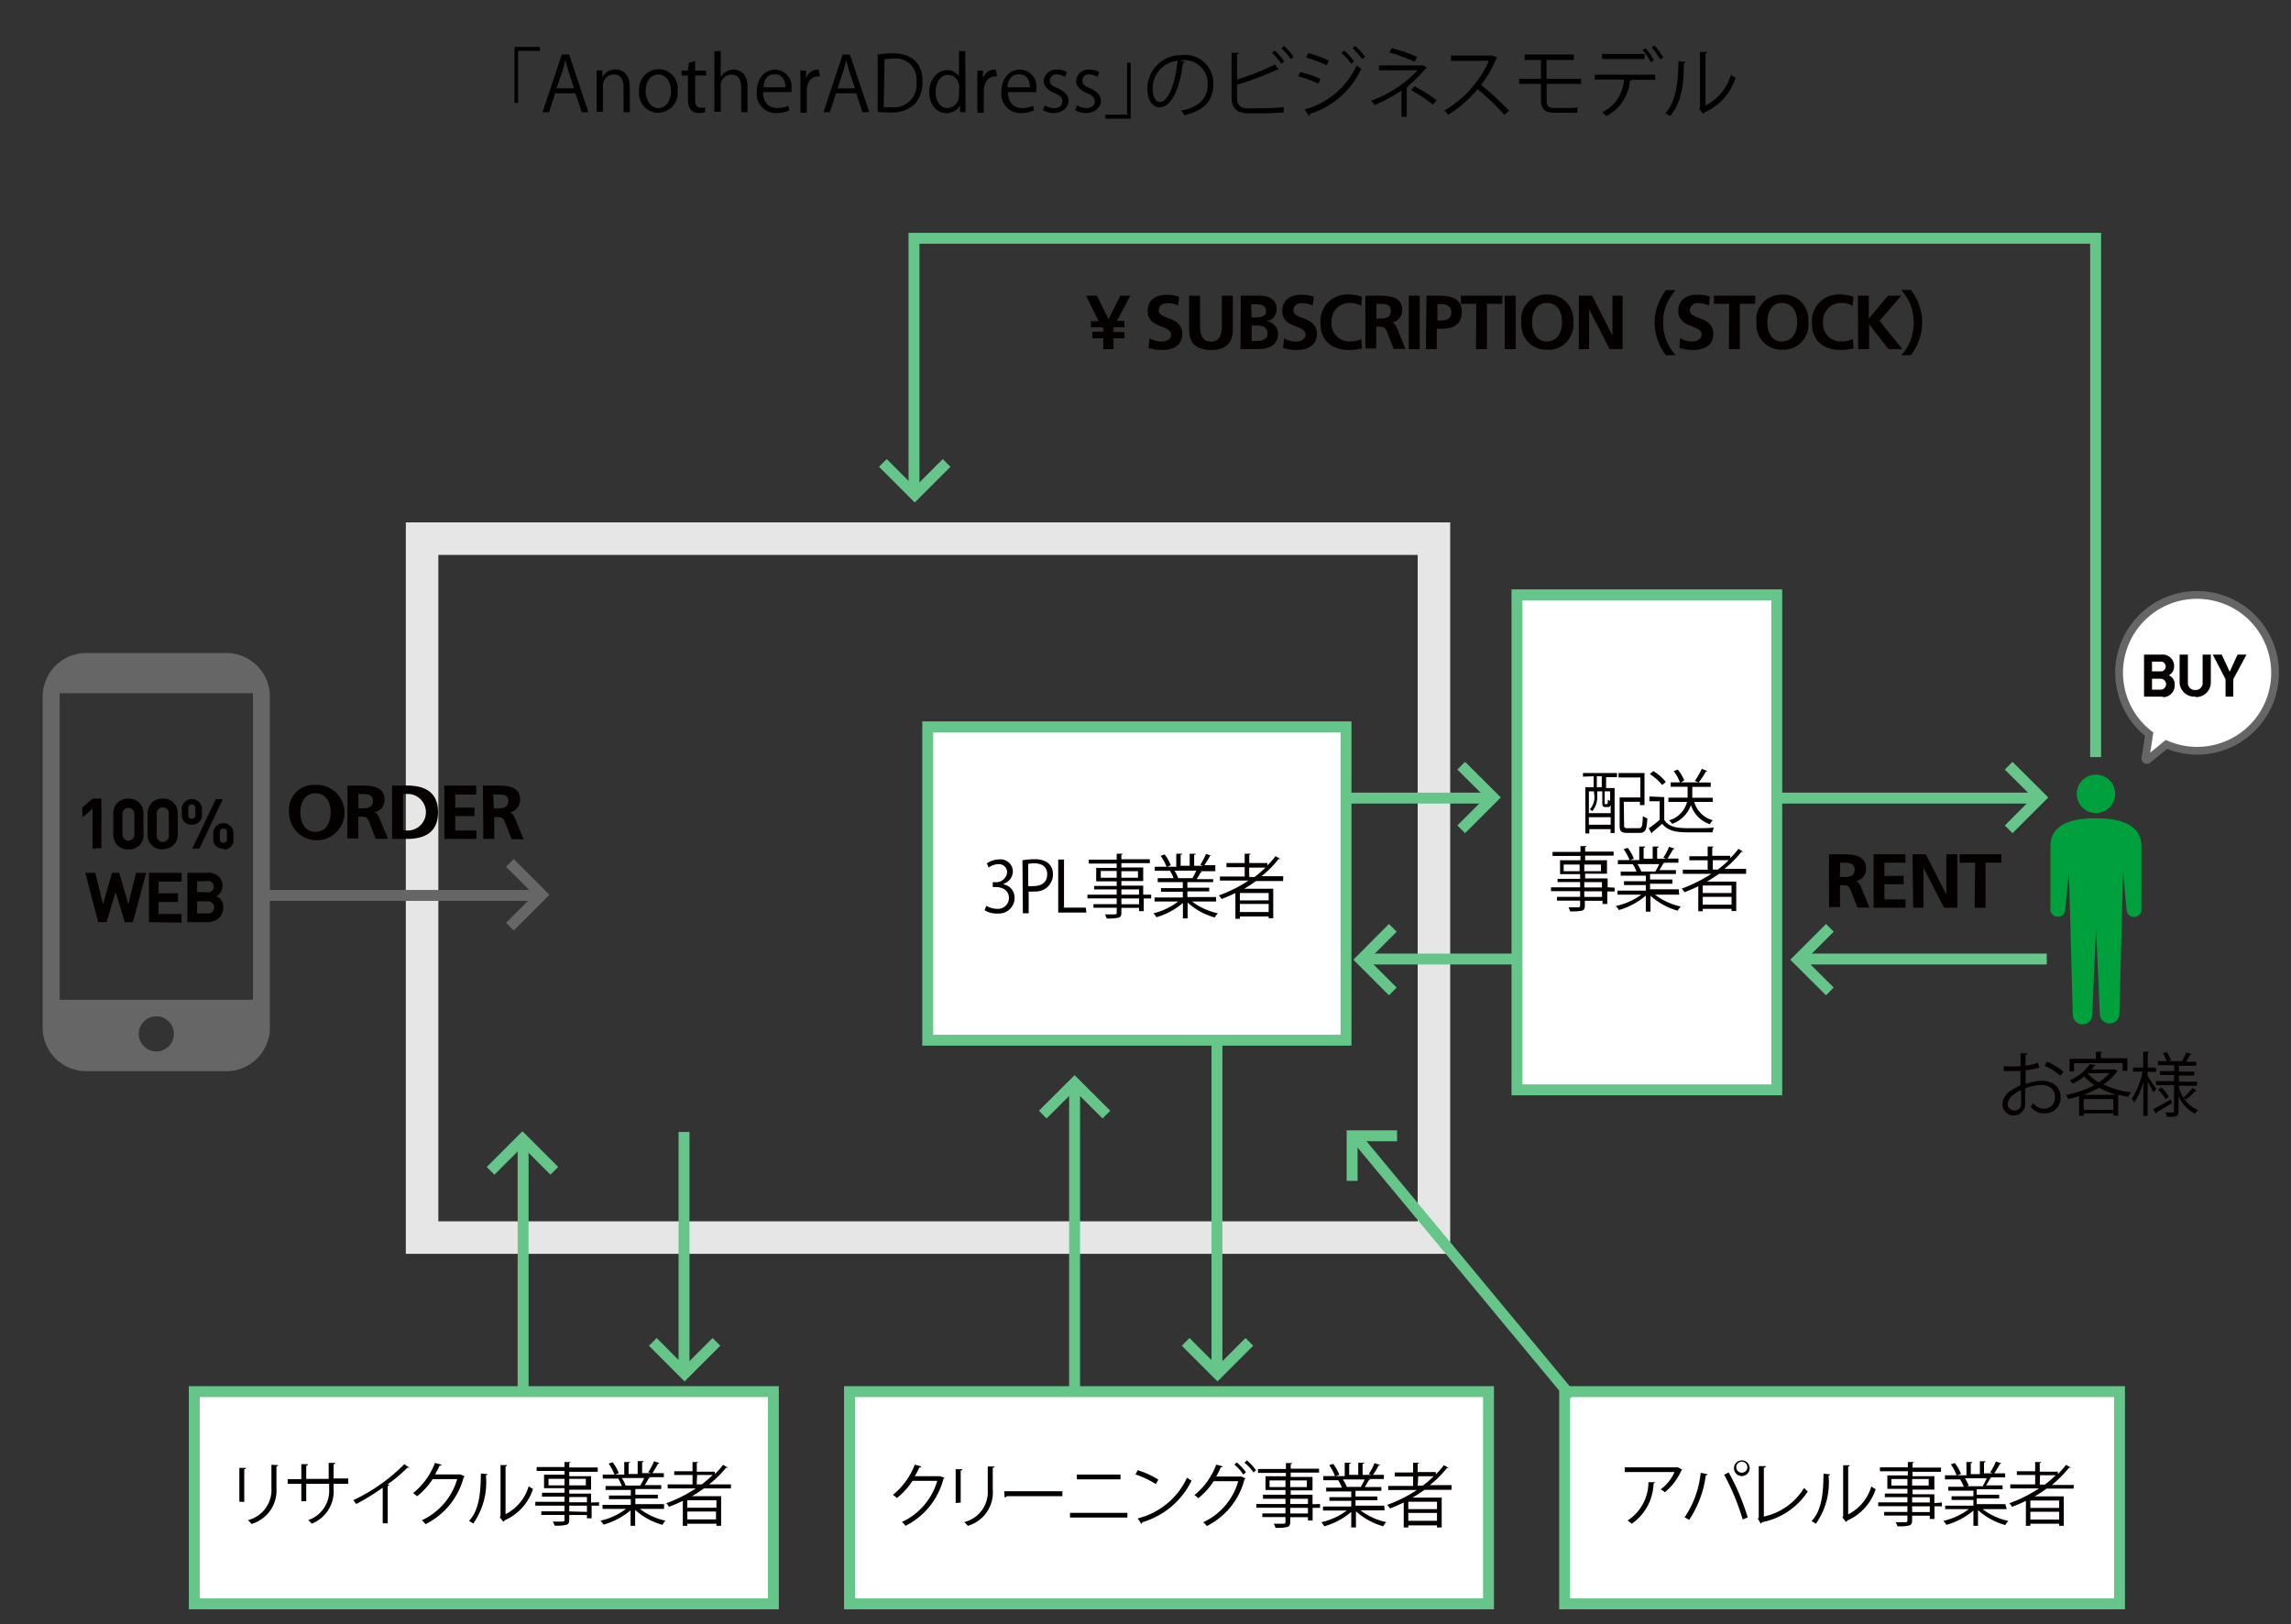 <svg id="レイヤー_1" data-name="レイヤー 1" xmlns="http://www.w3.org/2000/svg" viewBox="0 0 210 148.85">
  <rect x="0" y="0" width="210" height="148.85" fill="#333333" stroke="none"/>
  <defs>
    <style>
      .cls-1, .cls-3, .cls-5, .cls-7 {
        fill: none;
      }

      .cls-1 {
        stroke: #e6e6e6;
        stroke-width: 2.98px;
      }

      .cls-1, .cls-3, .cls-4, .cls-5, .cls-7 {
        stroke-miterlimit: 10;
      }

      .cls-2 {
        fill: #040000;
      }

      .cls-3, .cls-4 {
        stroke: #66c68a;
      }

      .cls-4, .cls-6 {
        fill: #fff;
      }

      .cls-5, .cls-7 {
        stroke: #666;
      }

      .cls-7 {
        stroke-width: 0.71px;
      }

      .cls-8 {
        fill: #666;
      }

      .cls-9 {
        fill: #00a03c;
      }
    </style>
  </defs>
  <g id="レイヤー_1-2" data-name="レイヤー 1">
    <rect class="cls-1" x="38.69" y="49.37" width="92.75" height="64.06"/>
    <g>
      <path class="cls-2" d="M102.38,29.41h.69V30h-1v.43h1V31h-1v1h-.94V31h-1V30.4h1v-.34L101,30h-1v-.56h.7L99.55,27.1h1l1.06,2.16,1.08-2.16h.92Z"/>
      <path class="cls-2" d="M108,28a2.46,2.46,0,0,0-1-.21c-.34,0-.78.14-.78.68,0,.85,2.15.49,2.15,2.13,0,1.07-.85,1.48-1.84,1.48a4.08,4.08,0,0,1-1.25-.19l.09-.88a2.39,2.39,0,0,0,1.11.3c.37,0,.87-.19.87-.63,0-.94-2.15-.55-2.15-2.17,0-1.09.85-1.49,1.71-1.49a3.57,3.57,0,0,1,1.17.17Z"/>
      <path class="cls-2" d="M109,27.1h1v2.83c0,.83.27,1.38,1,1.38s1-.55,1-1.38V27.1h1v3.13c0,1.31-.75,1.85-2,1.85s-2-.54-2-1.85Z"/>
      <path class="cls-2" d="M113.73,27.1h1.71c.63,0,1.58.18,1.58,1.26a1.09,1.09,0,0,1-1,1.09h0a1.15,1.15,0,0,1,1.13,1.12c0,1.23-1.11,1.42-1.73,1.42h-1.71Zm1,2h.4c.41,0,.93-.09.93-.6s-.5-.61-1-.61h-.38Zm0,2.15h.46c.46,0,1-.12,1-.69s-.51-.73-1-.73h-.46Z"/>
      <path class="cls-2" d="M120.33,28a2.46,2.46,0,0,0-1-.21c-.34,0-.77.14-.77.68,0,.85,2.15.49,2.15,2.13,0,1.07-.85,1.48-1.84,1.48a4.14,4.14,0,0,1-1.26-.19l.09-.88a2.39,2.39,0,0,0,1.11.3c.37,0,.87-.19.87-.63,0-.94-2.14-.55-2.14-2.17,0-1.09.84-1.49,1.71-1.49a3.57,3.57,0,0,1,1.17.17Z"/>
      <path class="cls-2" d="M124.84,31.93a5.2,5.2,0,0,1-1.11.15c-1.59,0-2.69-.79-2.69-2.45A2.43,2.43,0,0,1,123.27,27a2.36,2.36,0,0,1,.46,0,3.25,3.25,0,0,1,1.11.2l-.07.83a2.06,2.06,0,0,0-1.06-.26,1.64,1.64,0,0,0-1.66,1.63s0,.09,0,.14a1.63,1.63,0,0,0,1.48,1.75h.19a2.61,2.61,0,0,0,1.07-.2Z"/>
      <path class="cls-2" d="M125.16,27.1h1.06c1,0,2.31,0,2.31,1.33a1.11,1.11,0,0,1-1,1.13h0c.27,0,.42.28.52.5l.78,1.92h-1.09l-.59-1.53c-.14-.37-.27-.51-.68-.51h-.32v2h-1Zm1,2.09h.33c.48,0,1-.07,1-.68s-.49-.66-1-.66h-.33Z"/>
      <path class="cls-2" d="M129.13,27.1h1V32h-1Z"/>
      <path class="cls-2" d="M130.76,27.1H132c1.07,0,2,.31,2,1.48s-.83,1.56-1.88,1.56h-.42V32h-1Zm1,2.27h.35c.49,0,.93-.17.93-.73s-.43-.77-.93-.77h-.35Z"/>
      <path class="cls-2" d="M135.32,27.85h-1.41V27.1h3.79v.75h-1.4V32h-1Z"/>
      <path class="cls-2" d="M137.93,27.1h1V32h-1Z"/>
      <path class="cls-2" d="M141.8,27a2.28,2.28,0,0,1,2.41,2.15,2.17,2.17,0,0,1,0,.36,2.31,2.31,0,0,1-2,2.54,2,2,0,0,1-.35,0,2.27,2.27,0,0,1-2.41-2.14,1.88,1.88,0,0,1,0-.41,2.26,2.26,0,0,1,2-2.5A1.88,1.88,0,0,1,141.8,27Zm0,4.29c1,0,1.38-.89,1.38-1.78s-.4-1.74-1.38-1.74-1.37.88-1.37,1.74S140.8,31.31,141.8,31.31Z"/>
      <path class="cls-2" d="M144.73,27.1h1.21l1.86,3.66h0V27.1h.94V32h-1.2l-1.88-3.67h0V32h-.94Z"/>
      <path class="cls-2" d="M152.7,32.56a5,5,0,0,1-.7-1.25,4.82,4.82,0,0,1-.33-1.76,4.51,4.51,0,0,1,.33-1.7,5.55,5.55,0,0,1,.7-1.26h.9a5,5,0,0,0-.82,1.26,4.08,4.08,0,0,0-.33,1.69,4.36,4.36,0,0,0,.33,1.75,4.76,4.76,0,0,0,.81,1.26Z"/>
      <path class="cls-2" d="M156.66,28a2.46,2.46,0,0,0-1-.21.68.68,0,0,0-.76.59.28.28,0,0,0,0,.09c0,.85,2.15.49,2.15,2.13,0,1.07-.85,1.48-1.84,1.48a4.14,4.14,0,0,1-1.26-.19L154,31a2.39,2.39,0,0,0,1.11.3c.37,0,.87-.19.87-.63,0-.94-2.14-.55-2.14-2.17,0-1.09.84-1.49,1.71-1.49a3.57,3.57,0,0,1,1.17.17Z"/>
      <path class="cls-2" d="M158.5,27.85h-1.4V27.1h3.79v.75h-1.41V32h-1Z"/>
      <path class="cls-2" d="M163.35,27a2.28,2.28,0,0,1,2.41,2.15,2.17,2.17,0,0,1,0,.36,2.31,2.31,0,0,1-2.05,2.54,2,2,0,0,1-.35,0A2.27,2.27,0,0,1,161,29.89a2.17,2.17,0,0,1,0-.36,2.26,2.26,0,0,1,2-2.5Zm0,4.29c1,0,1.38-.89,1.38-1.78s-.4-1.74-1.38-1.74-1.35.88-1.35,1.74S162.35,31.31,163.35,31.31Z"/>
      <path class="cls-2" d="M169.9,31.93a5.29,5.29,0,0,1-1.12.15c-1.59,0-2.69-.79-2.69-2.45A2.43,2.43,0,0,1,168.32,27a2.36,2.36,0,0,1,.46,0,3.25,3.25,0,0,1,1.11.2l-.07.83a2.06,2.06,0,0,0-1.06-.26,1.63,1.63,0,0,0-1.65,1.62c0,.05,0,.1,0,.15a1.61,1.61,0,0,0,1.46,1.75h.2a2.61,2.61,0,0,0,1.07-.2Z"/>
      <path class="cls-2" d="M170.3,27.1h1v2.1l1.77-2.1h1.21l-2,2.31,2.1,2.59H173.1l-1.77-2.28h0V32h-1Z"/>
      <path class="cls-2" d="M174.28,32.56a4.76,4.76,0,0,0,.81-1.26,4.74,4.74,0,0,0,0-3.45,5.31,5.31,0,0,0-.82-1.27h.9a5.19,5.19,0,0,1,.7,1.26,4.71,4.71,0,0,1,.32,1.7,4.82,4.82,0,0,1-.33,1.76,5,5,0,0,1-.7,1.25Z"/>
    </g>
    <g>
      <path class="cls-2" d="M167.65,78.3h1.07c1.06,0,2.33,0,2.33,1.33a1.11,1.11,0,0,1-1,1.13h0c.26,0,.42.29.52.5l.79,1.92h-1.1l-.6-1.53c-.14-.37-.27-.51-.68-.51h-.32v2h-1Zm1,2.09H169c.49,0,1-.07,1-.68s-.55-.64-1-.64h-.32Z"/>
      <path class="cls-2" d="M171.74,78.3h2.92v.77h-1.93v1.21h1.76v.77h-1.76v1.38h1.94v.77h-2.93Z"/>
      <path class="cls-2" d="M175.31,78.3h1.21L178.41,82h0V78.3h1v4.9H178.2l-1.89-3.66h0V83.2h-.94Z"/>
      <path class="cls-2" d="M181.05,79.07h-1.42V78.3h3.83v.77H182V83.2h-1Z"/>
    </g>
    <polyline class="cls-3" points="192.09 69.39 192.09 21.84 83.78 21.84 83.78 45.39"/>
    <line class="cls-3" x1="98.5" y1="130.1" x2="98.5" y2="99.25"/>
    <rect class="cls-4" x="17.81" y="127.55" width="53.08" height="19.45"/>
    <g>
      <path class="cls-2" d="M21.94,137.64v-3.1h.61c0,.06-.05.11-.16.12v3Zm3.55-3.35c0,.06,0,.09-.15.11v2a3.19,3.19,0,0,1-2.29,3.28,1.56,1.56,0,0,0-.33-.35,2.85,2.85,0,0,0,2.16-2.93v-2.15Z"/>
      <path class="cls-2" d="M31.92,136H30.58v.44a3.19,3.19,0,0,1-2,3.21,2.5,2.5,0,0,0-.33-.32,2.85,2.85,0,0,0,1.92-2.88V136h-2.1v1.59h-.45V136H26.37v-.43h1.25V134.2h.61c0,.07-.06.12-.16.14v1.21h2.06v-1.47h.61c0,.06-.06.11-.16.12v1.31h1.34Z"/>
      <path class="cls-2" d="M37.53,134.52a.13.13,0,0,1-.12,0h-.06a14.74,14.74,0,0,1-1.82,1.53l.16.07a.19.19,0,0,1-.15.08v3.42h-.46v-3.27a19.6,19.6,0,0,1-2.43,1.5,3,3,0,0,0-.27-.35,16.34,16.34,0,0,0,4.68-3.3Z"/>
      <path class="cls-2" d="M42.6,135.32l-.1.09A6.69,6.69,0,0,1,39,139.7a1.86,1.86,0,0,0-.33-.36,6,6,0,0,0,3.24-3.77H39.66a6.48,6.48,0,0,1-1.43,1.57,3.51,3.51,0,0,0-.36-.29,6.51,6.51,0,0,0,2-2.77l.61.17a.18.18,0,0,1-.19.09,8.62,8.62,0,0,1-.41.8h2.33Z"/>
      <path class="cls-2" d="M44.68,135.11c0,.06-.06.1-.14.11a6.56,6.56,0,0,1-1.16,4.42,3.14,3.14,0,0,0-.39-.24c.95-1,1.07-2.63,1.09-4.35Zm1.66,3.67a4.16,4.16,0,0,0,2.12-2.56,3.34,3.34,0,0,0,.4.25,4.74,4.74,0,0,1-2.61,2.88.28.28,0,0,1-.11.13l-.33-.42.07-.1v-4.68h.6a.14.14,0,0,1-.14.12Z"/>
      <path class="cls-2" d="M54.91,137.69V138h-.68v1.16H53.8v-.3H52.18v.44c0,.29-.08.4-.28.46a3.83,3.83,0,0,1-1.07.07,1.73,1.73,0,0,0-.16-.37h.65c.39,0,.42,0,.42-.17v-.44H49.62v-.33h2.12V138H49.07v-.35h2.67v-.48H49.68v-.35h2.06v-.42H49.87v-1.24h1.87v-.34H49.19v-.36h2.55V134h.56s0,.08-.12.08v.42h2.61v.4H52.18v.4h2v1.24h-2v.36h2v.81Zm-4.63-1.55h1.46v-.6H50.28Zm3.42-.6H52.18v.6H53.7Zm-1.52,1.67v.48H53.8v-.48Zm1.62,1.36V138H52.18v.53Z"/>
      <path class="cls-2" d="M60.87,138.3H58.66A5.83,5.83,0,0,0,61,139.38a1.78,1.78,0,0,0-.28.38,6.2,6.2,0,0,1-2.5-1.37v1.46H57.8v-1.42a6.52,6.52,0,0,1-2.48,1.31,1.93,1.93,0,0,0-.28-.36,6.11,6.11,0,0,0,2.34-1.08H55.23v-.37h2.59v-.52h-2v-.34h2v-.51H55.51v-.36H57a4.27,4.27,0,0,0-.33-.68H55.25v-.37h1.07a4.36,4.36,0,0,0-.53-1l.36-.13a4,4,0,0,1,.57,1l-.34.13h.84V134h.54c0,.06-.06.09-.14.1v1h.83v-1.18H59c0,.06-.06.09-.14.1v1h.8l-.24-.09a5.31,5.31,0,0,0,.53-1l.5.17a.21.21,0,0,1-.13.06c-.14.25-.34.6-.52.86h1.05v.37H59.4l.19.06a.26.26,0,0,1-.13.06c-.11.21-.23.41-.36.61h1.51v.36H58.24V137H60.3v.34H58.24v.52h2.63Zm-2.19-2.14a4.52,4.52,0,0,0,.36-.69H57a3.73,3.73,0,0,1,.35.69h1.29Z"/>
      <path class="cls-2" d="M67,136.42H64.52a9.69,9.69,0,0,1-1.09.71H66.1v2.72h-.43v-.19H63v.19h-.41v-2.29c-.41.2-.84.39-1.27.55a1.59,1.59,0,0,0-.25-.33,12.74,12.74,0,0,0,2.71-1.36H61.2v-.37h2.28v-.86H61.8v-.34h1.68V134H64a.21.21,0,0,1-.13.09v.8h1.66v.22a8.6,8.6,0,0,0,.75-.85l.45.26a.11.11,0,0,1-.11,0h-.06A10.26,10.26,0,0,1,65,136.05h2Zm-1.33,1.77v-.68H63v.68ZM63,139.26h2.63v-.72H63Zm.86-3.21h.47a11.63,11.63,0,0,0,1-.86H63.9Z"/>
    </g>
    <g>
      <rect class="cls-4" x="77.87" y="127.55" width="58.57" height="19.45"/>
      <g>
        <path class="cls-2" d="M86.58,135.45l-.1.09A6.67,6.67,0,0,1,83,139.85a1.56,1.56,0,0,0-.33-.35,6,6,0,0,0,3.24-3.77H83.64a6.48,6.48,0,0,1-1.43,1.57,2.54,2.54,0,0,0-.36-.29,6.51,6.51,0,0,0,2-2.77l.61.17a.18.18,0,0,1-.19.09c-.13.28-.26.54-.41.8h2.32Z"/>
        <path class="cls-2" d="M87.6,137.76v-3.1h.61c0,.06,0,.1-.15.12v2.94Zm3.56-3.35c0,.07,0,.1-.16.11v2a3.18,3.18,0,0,1-2.29,3.33,1.77,1.77,0,0,0-.33-.34,2.84,2.84,0,0,0,2.16-2.93v-2.17Z"/>
        <path class="cls-2" d="M92.05,136.68h5.33v.45H92.29a.28.28,0,0,1-.2.12Z"/>
        <path class="cls-2" d="M103.34,138.66v.43H98.08v-.43Zm-.63-3.51v.44h-4v-.44Z"/>
        <path class="cls-2" d="M104.28,134.75a7.78,7.78,0,0,1,1.9.87l-.24.4a8.56,8.56,0,0,0-1.86-.88Zm0,4.42a6.76,6.76,0,0,0,4.53-3.74,1.88,1.88,0,0,0,.42.27,7.32,7.32,0,0,1-4.52,3.82.19.19,0,0,1-.09.15Z"/>
        <path class="cls-2" d="M114.16,135.5a.22.22,0,0,1-.09.1,6.61,6.61,0,0,1-3.45,4.27,1.56,1.56,0,0,0-.33-.35,5.9,5.9,0,0,0,3.21-3.76h-2.25a6.54,6.54,0,0,1-1.41,1.56,2,2,0,0,0-.36-.29,6.35,6.35,0,0,0,2-2.79l.6.16c0,.07-.09.09-.18.08a6.71,6.71,0,0,1-.42.85h2.3Zm-.79-1.46a5.1,5.1,0,0,1,.84.9l-.24.21a4.45,4.45,0,0,0-.82-.91Zm.93-.19a4.78,4.78,0,0,1,.83.91l-.23.2a4.17,4.17,0,0,0-.83-.9Z"/>
        <path class="cls-2" d="M121,137.85v.35h-.68v1.16h-.43v-.3h-1.62v.44c0,.28-.09.4-.28.46a3.93,3.93,0,0,1-1.08.07,1.31,1.31,0,0,0-.15-.37h.64c.39,0,.43,0,.43-.17v-.44h-2.12v-.34h2.12v-.52h-2.67v-.34h2.67v-.48h-2.06V137h2.06v-.43H116v-1.26h1.87V135h-2.56v-.36h2.56v-.54h.56a.1.1,0,0,1-.12.09v.42h2.6v.36h-2.6v.4h2v1.23h-2V137h2v.87Zm-4.63-1.55h1.46v-.61h-1.46Zm3.42-.61h-1.52v.61h1.52Zm-1.52,1.68v.48h1.62v-.48Zm1.62,1.35v-.52h-1.62v.52Z"/>
        <path class="cls-2" d="M126.92,138.43h-2.21a5.91,5.91,0,0,0,2.36,1.08,1.78,1.78,0,0,0-.28.38,6.2,6.2,0,0,1-2.5-1.37V140h-.43v-1.43a6.36,6.36,0,0,1-2.47,1.32,2,2,0,0,0-.28-.37,6.16,6.16,0,0,0,2.34-1.07h-2.18v-.37h2.59v-.52h-2v-.34h2v-.52h-2.3v-.35H123a3.32,3.32,0,0,0-.34-.68H121.3v-.38h1.07a4.79,4.79,0,0,0-.53-1l.36-.12a4,4,0,0,1,.57,1l-.34.12h.83v-1.22h.55c0,.07-.06.1-.14.11v1h.83v-1.11h.55c0,.07-.06.1-.15.11v1h.81l-.24-.08a5.27,5.27,0,0,0,.52-1l.51.17a.26.26,0,0,1-.14.06,6.59,6.59,0,0,1-.51.85h1v.38h-1.44l.19.06a.26.26,0,0,1-.14.06c-.09.17-.23.42-.35.61h1.51v.35h-2.37v.52h2v.34h-2V138h2.63Zm-2.19-2.14a7.49,7.49,0,0,0,.36-.69h-2a3,3,0,0,1,.36.68h1.28Z"/>
        <path class="cls-2" d="M133.05,136.55h-2.48a11.32,11.32,0,0,1-1.09.71h2.67V140h-.43v-.19h-2.63V140h-.42v-2.29c-.41.2-.83.39-1.26.55a1.64,1.64,0,0,0-.26-.33,12.58,12.58,0,0,0,2.72-1.36h-2.62v-.38h2.28v-.86h-1.68v-.37h1.68v-.89h.55a.13.13,0,0,1-.13.09v.76h1.66v.21a6.54,6.54,0,0,0,.74-.84l.46.26h-.18a9.71,9.71,0,0,1-1.57,1.57h2Zm-1.33,1.77v-.68h-2.63v.68Zm-2.63,1.07h2.63v-.72h-2.63Zm.86-3.22h.46a9.07,9.07,0,0,0,1-.86H130Z"/>
      </g>
    </g>
    <rect class="cls-4" x="143.42" y="127.55" width="50.86" height="19.45"/>
    <g>
      <path class="cls-2" d="M154.21,134.71a.18.18,0,0,1-.09.06,5.41,5.41,0,0,1-1.51,2,2.7,2.7,0,0,0-.39-.27,3.77,3.77,0,0,0,1.27-1.58h-4.56v-.43h4.88Zm-2.49,1.14a.28.28,0,0,1-.15.11,4.64,4.64,0,0,1-2,3.7,3.57,3.57,0,0,0-.38-.3,4.18,4.18,0,0,0,1.91-3.51Z"/>
      <path class="cls-2" d="M156.53,135.12a.18.18,0,0,1-.17.1,9.6,9.6,0,0,1-1.53,4.09,1.72,1.72,0,0,0-.42-.23,8.84,8.84,0,0,0,1.48-4.09Zm3.21,4.15a21.33,21.33,0,0,0-1.7-4.11l.42-.2a20.7,20.7,0,0,1,1.74,4.12Zm-.08-5.42a.72.72,0,1,1-.72.72.72.72,0,0,1,.72-.72Zm.5.72a.51.51,0,0,0-1-.2.67.67,0,0,0,0,.2.5.5,0,0,0,.6.4A.51.51,0,0,0,160.16,134.57Z"/>
      <path class="cls-2" d="M161.68,139a5.72,5.72,0,0,0,3.69-2.63,1.72,1.72,0,0,0,.34.32,6.46,6.46,0,0,1-4.21,2.83.17.17,0,0,1-.1.13l-.27-.45.08-.12v-4.7h.66c0,.07-.07.13-.19.14Z"/>
      <path class="cls-2" d="M167.75,135.13c0,.06-.06.09-.14.11a6.56,6.56,0,0,1-1.16,4.42l-.39-.25c.95-1,1.07-2.62,1.09-4.34Zm1.66,3.67a4.16,4.16,0,0,0,2.12-2.56,3.34,3.34,0,0,0,.4.25,4.74,4.74,0,0,1-2.61,2.88.28.28,0,0,1-.11.13l-.33-.42.07-.1V134.3h.6a.14.14,0,0,1-.14.12Z"/>
      <path class="cls-2" d="M178,137.71v.35h-.68v1.16h-.43v-.3h-1.62v.44c0,.28-.08.4-.28.46a3.83,3.83,0,0,1-1.07.07,1.34,1.34,0,0,0-.16-.37h.65c.39,0,.43,0,.43-.17v-.44h-2.13v-.33h2.13v-.53h-2.68v-.35h2.68v-.48h-2.07v-.33h2.07v-.43H173v-1.23h1.88v-.38h-2.56v-.36h2.56V134h.55c0,.06,0,.09-.12.09v.42h2.61v.39h-2.61v.4h2v1.23h-2v.43h2v.81Zm-4.63-1.55h1.47v-.6h-1.47Zm3.42-.6h-1.52v.6h1.52Zm-1.52,1.67v.48h1.62v-.48Zm1.62,1.36v-.53h-1.62v.53Z"/>
      <path class="cls-2" d="M183.94,138.32h-2.21a5.91,5.91,0,0,0,2.36,1.08,1.78,1.78,0,0,0-.28.38,6.2,6.2,0,0,1-2.5-1.37v1.44h-.42v-1.4a6.52,6.52,0,0,1-2.48,1.31,1.93,1.93,0,0,0-.28-.36,6.18,6.18,0,0,0,2.34-1.08H178.3V138h2.59v-.52h-2v-.34h2v-.51h-2.31v-.36H180a4.27,4.27,0,0,0-.33-.68h-1.39v-.37h1.07a4.36,4.36,0,0,0-.53-1l.36-.13a4,4,0,0,1,.57,1l-.34.13h.84V134h.54c0,.07-.06.1-.14.11v1h.83v-1.18H182c0,.07-.06.1-.14.11v1h.8l-.24-.09a5.31,5.31,0,0,0,.53-1l.5.17a.21.21,0,0,1-.13.06c-.14.25-.34.6-.52.86h1v.37h-1.45l.19.06a.14.14,0,0,1-.13.06c-.11.21-.23.41-.36.61h1.51v.36h-2.37V137h2.06v.34h-2.06v.52h2.63Zm-2.19-2.14a4.52,4.52,0,0,0,.36-.69h-2a3.36,3.36,0,0,1,.35.68l-.2.05h1.58Z"/>
      <path class="cls-2" d="M190.07,136.44h-2.48a9.69,9.69,0,0,1-1.09.71h2.67v2.7h-.42v-.19h-2.64v.19h-.41v-2.29c-.41.2-.84.39-1.27.55a1.59,1.59,0,0,0-.25-.33,12.58,12.58,0,0,0,2.72-1.36h-2.63v-.37h2.28v-.86h-1.68v-.34h1.68V134h.55s0,.08-.13.09v.8h1.66v.22a8.6,8.6,0,0,0,.75-.85l.45.26a.21.21,0,0,1-.11,0h-.06a11.17,11.17,0,0,1-1.57,1.58h2Zm-1.32,1.77v-.68h-2.64v.68Zm-2.64,1.07h2.64v-.72h-2.64Zm.86-3.21h.47a11.63,11.63,0,0,0,1-.86H187Z"/>
    </g>
    <line class="cls-5" x1="23.84" y1="82.07" x2="49.16" y2="82.07"/>
    <line class="cls-3" x1="144.06" y1="128.05" x2="124.55" y2="104.53"/>
    <g>
      <path class="cls-6" d="M201.37,54.53A7.13,7.13,0,0,0,197,67.29c-.16,1.06-.32,2.09-.35,2.2a.14.14,0,0,0,.24.12l1.69-1.38a7.14,7.14,0,0,0,5.64-13.12,7.29,7.29,0,0,0-2.84-.58Z"/>
      <path class="cls-7" d="M201.37,54.53A7.13,7.13,0,0,0,197,67.29c-.16,1.06-.32,2.09-.35,2.2a.14.14,0,0,0,.24.12l1.69-1.38a7.14,7.14,0,0,0,5.64-13.12,7.29,7.29,0,0,0-2.84-.58Z"/>
    </g>
    <path class="cls-8" d="M20.74,59.85H7.91a4,4,0,0,0-4,4V94.18a4,4,0,0,0,4,4H20.74a4,4,0,0,0,4-4V63.79A4,4,0,0,0,20.74,59.85ZM14.33,96.37a1.61,1.61,0,1,1,1.61-1.61A1.61,1.61,0,0,1,14.33,96.37Zm8.86-32.83v28.1H5.47V63.54Z"/>
    <g>
      <path class="cls-2" d="M8.48,77.78V74.13l-.93.8V74l.93-.8H9.3v4.54Z"/>
      <path class="cls-2" d="M11.77,77.85a1.3,1.3,0,0,1-1.38-1.22V74.55a1.3,1.3,0,0,1,1.25-1.35h.13a1.31,1.31,0,0,1,1.38,1.22v2A1.3,1.3,0,0,1,12,77.85,1.08,1.08,0,0,1,11.77,77.85Zm.55-3.25a.55.55,0,0,0-1.1,0v1.9a.55.55,0,0,0,1.1,0Z"/>
      <path class="cls-2" d="M14.92,77.85a1.31,1.31,0,0,1-1.39-1.23V74.55A1.31,1.31,0,0,1,14.8,73.2h.12a1.3,1.3,0,0,1,1.37,1.23v2a1.3,1.3,0,0,1-1.2,1.39Zm.55-3.25A.56.56,0,0,0,15,74a.56.56,0,0,0-.63.48.38.38,0,0,0,0,.15v1.9a.56.56,0,0,0,1.11.15.38.38,0,0,0,0-.15Z"/>
      <path class="cls-2" d="M17.58,75.58a.85.85,0,0,1-.92-.78v-.73a.93.93,0,0,1,1.85,0v.63a.85.85,0,0,1-.84.88Zm.33-1.48c0-.25-.12-.37-.33-.37s-.32.12-.32.37v.58c0,.24.12.36.32.36a.31.31,0,0,0,.33-.36Zm.37,3.68h-.65l2.15-4.54h.65Zm2.2,0a.85.85,0,0,1-.93-.76v-.74a.93.93,0,0,1,1.85,0v.63a.84.84,0,0,1-.73.94.61.61,0,0,1-.19,0Zm.32-1.47c0-.25-.12-.37-.32-.37s-.33.12-.33.37v.58c0,.24.12.36.33.36s.32-.12.32-.36Z"/>
      <path class="cls-2" d="M12.18,84.52h-.74l-.84-2.76-.83,2.76H9L7.82,80h.92l.7,2.88L10.27,80h.66l.83,2.87L12.47,80h.93Z"/>
      <path class="cls-2" d="M13.65,84.52V80h3v.8H14.53v1.08h1.79v.79H14.53v1.1h2.11v.8Z"/>
      <path class="cls-2" d="M19.09,84.52H17.18V80H19A1.24,1.24,0,0,1,20.39,81a1.48,1.48,0,0,1,0,.21,1.05,1.05,0,0,1-.56.94,1,1,0,0,1,.63,1,1.26,1.26,0,0,1-1.18,1.33A.67.67,0,0,1,19.09,84.52Zm-.15-3.75h-.87v1h.87a.51.51,0,0,0,.64-.36.52.52,0,0,0-.35-.64A.48.48,0,0,0,18.94,80.77ZM19,82.61h-.93v1.11H19a.56.56,0,0,0,.15-1.11A.38.38,0,0,0,19,82.61Z"/>
    </g>
    <g>
      <path class="cls-2" d="M28.92,71.94A2.54,2.54,0,1,1,26.5,74.6v-.14a2.27,2.27,0,0,1,2-2.51A2.67,2.67,0,0,1,28.92,71.94Zm0,4.3c1,0,1.39-.9,1.39-1.78s-.4-1.75-1.39-1.75-1.39.89-1.39,1.75S27.91,76.24,28.92,76.24Z"/>
      <path class="cls-2" d="M31.85,72h1.07c1.06,0,2.33,0,2.33,1.32a1.13,1.13,0,0,1-1,1.14h0c.27,0,.42.29.52.51l.8,1.91H34.44l-.59-1.53c-.15-.36-.27-.5-.69-.5h-.32v2h-1Zm1,2.09h.33c.48,0,1-.07,1-.68s-.55-.64-1-.64h-.33Z"/>
      <path class="cls-2" d="M35.94,72h1.35c1.52,0,2.86.5,2.86,2.44s-1.34,2.45-2.86,2.45H35.94Zm1,4.12h.55a1.68,1.68,0,0,0,0-3.35h-.55Z"/>
      <path class="cls-2" d="M40.73,72h2.92v.82H41.73v1.2h1.76v.78H41.73v1.32h1.94v.77H40.73Z"/>
      <path class="cls-2" d="M44.27,72h1.07c1.06,0,2.33,0,2.33,1.32a1.13,1.13,0,0,1-1,1.14h0c.27,0,.42.29.52.51L48,76.92H46.9l-.6-1.53c-.14-.36-.26-.5-.68-.5H45.3v2h-1Zm1,2.09h.32c.49,0,1-.07,1-.68s-.56-.59-1.06-.59h-.32Z"/>
    </g>
    <g>
      <path class="cls-2" d="M198.16,63.85h-1.63V60h1.56a1.06,1.06,0,0,1,1.19.91,1.09,1.09,0,0,1,0,.18.88.88,0,0,1-.48.8.9.9,0,0,1,.54.88,1.08,1.08,0,0,1-1,1.13ZM198,60.64h-.74v.89H198a.44.44,0,0,0,.51-.38.45.45,0,0,0-.38-.51Zm.05,1.57h-.79v1h.79a.5.5,0,0,0,.5-.5A.5.5,0,0,0,198.05,62.21Z"/>
      <path class="cls-2" d="M201.22,63.85a1.35,1.35,0,0,1-1.43-1.27V60h.76v2.53a.64.64,0,0,0,.57.71h.1a.63.63,0,0,0,.68-.59.48.48,0,0,0,0-.12V60h.75v2.56a1.34,1.34,0,0,1-1.37,1.33Z"/>
      <path class="cls-2" d="M204.71,62.25v1.6H204v-1.6L202.83,60h.82l.73,1.57L205.1,60h.82Z"/>
    </g>
    <g>
      <path class="cls-2" d="M186.92,97.85a6.49,6.49,0,0,1-1.24.25v1.25a4.73,4.73,0,0,1,1.44-.29c1.08,0,1.76.58,1.76,1.48a1.41,1.41,0,0,1-1.31,1.5h-.19a1.48,1.48,0,0,1-1.24-.61l.23-.33a1.21,1.21,0,0,0,1,.52,1,1,0,0,0,1-1v-.08c0-.62-.45-1.1-1.31-1.1a5,5,0,0,0-1.43.31v1.41a1,1,0,0,1-2.08.08v-.08a1.62,1.62,0,0,1,.8-1.22,4.35,4.35,0,0,1,.85-.46V98.16h-1.53v-.44a13.19,13.19,0,0,0,1.54,0V96.54h.64c0,.08-.07.12-.18.13v1a4.51,4.51,0,0,0,1.14-.27Zm-1.66,3.25V99.92a3.81,3.81,0,0,0-.65.38,1.26,1.26,0,0,0-.58.87.59.59,0,0,0,.57.61s.05,0,.08,0a.56.56,0,0,0,.58-.55v-.13Zm3.61-2.5a5.26,5.26,0,0,0-1.46-.91l.23-.38a6.17,6.17,0,0,1,1.51.92Z"/>
      <path class="cls-2" d="M193.83,98l.32.19a.14.14,0,0,1-.09,0,4.4,4.4,0,0,1-1.27,1.2,8.17,8.17,0,0,0,2.56.73,2.21,2.21,0,0,0-.28.4,9.18,9.18,0,0,1-.91-.19v1.93h-.44v-.21H191v.22h-.42v-1.81a8.68,8.68,0,0,1-1,.27,1.36,1.36,0,0,0-.21-.37,9.8,9.8,0,0,0,2.62-.9,4,4,0,0,1-.94-.81,4.8,4.8,0,0,1-1.05.67,1.64,1.64,0,0,0-.29-.3,4.44,4.44,0,0,0,1.86-1.49l.54.09a.2.2,0,0,1-.13.08,4,4,0,0,1-.26.32h2Zm-3.72-.55v.75h-.41V97.05h2.42V96.4h.57s0,.08-.12.09V97H195v1.15h-.43v-.72Zm3.89,2.89a7.86,7.86,0,0,1-1.6-.64,9.07,9.07,0,0,1-1.42.64Zm-3,1.39h2.71v-1H191Zm.37-3.36h0a3.67,3.67,0,0,0,1,.84,4.11,4.11,0,0,0,1-.86Z"/>
      <path class="cls-2" d="M196.86,98.22v.43c.18.24.67,1,.79,1.16-.05.07-.1.14-.25.32-.1-.21-.34-.63-.54-1v3.15h-.4V99.17a6.92,6.92,0,0,1-.83,1.91,2.85,2.85,0,0,0-.23-.37,7.2,7.2,0,0,0,1-2.49h-.88v-.37h.93V96.4H197a.26.26,0,0,1-.13.09v1.36h.76v.4Zm.5,3.44c.42-.21,1-.55,1.63-.88l.11.32c-.53.33-1.07.66-1.43.86a.14.14,0,0,1-.06.12Zm2.78-1.06h0a2.92,2.92,0,0,0,1.34,1.14,1.6,1.6,0,0,0-.28.35,3.54,3.54,0,0,1-1.51-1.6v1.36c0,.48-.19.52-1.07.52a1.48,1.48,0,0,0-.12-.41h.67c.09,0,.11,0,.11-.12V99.46h-1.66v-.37h1.66v-.56H198v-.36h1.3v-.54h-1.5v-.37h.8a3.38,3.38,0,0,0-.34-.72l.35-.12a3.25,3.25,0,0,1,.38.77l-.17.07H200a5.08,5.08,0,0,0,.4-.81l.49.16a.16.16,0,0,1-.13.06c-.09.18-.25.44-.38.64h.93v.37h-1.58v.54h1.41v.36h-1.41v.56h1.66v.37h-1.66v.21a3.93,3.93,0,0,0,.41.88,6,6,0,0,0,.84-.9l.39.29a.15.15,0,0,1-.13,0,8.16,8.16,0,0,1-.87.79Zm-1.64.15a4.1,4.1,0,0,0-.67-.88l.3-.2a4.68,4.68,0,0,1,.68.86Z"/>
    </g>
    <g>
      <path class="cls-9" d="M193.88,72.72A1.76,1.76,0,1,1,192.12,71h0a1.75,1.75,0,0,1,1.76,1.74Z"/>
      <path class="cls-9" d="M192.12,75c-1.24,0-4.17.12-4.17,2.54v5.78a.67.67,0,0,0,.65.71h0a.67.67,0,0,0,.71-.63v0l.33-3.51L190,93a.89.89,0,0,0,1.78,0l.35-8,.35,8a.9.9,0,0,0,1.79,0l.34-13.11.32,3.51a.68.68,0,0,0,1.36-.06V77.56C196.29,75.14,193.37,75,192.12,75Z"/>
    </g>
    <polyline class="cls-5" points="46.74 79.09 49.66 82.01 46.74 84.93"/>
    <line class="cls-3" x1="62.7" y1="103.75" x2="62.7" y2="125.81"/>
    <polyline class="cls-3" points="65.67 122.99 62.75 125.91 59.84 122.99"/>
    <polyline class="cls-3" points="86.77 42.43 83.85 45.35 80.93 42.43"/>
    <line class="cls-3" x1="111.55" y1="95.38" x2="111.55" y2="125.81"/>
    <polyline class="cls-3" points="114.52 122.99 111.6 125.91 108.68 122.99"/>
    <polyline class="cls-3" points="123.94 108.23 123.94 104.1 128.06 104.1"/>
    <g>
      <line class="cls-3" x1="47.95" y1="127.47" x2="47.95" y2="104.49"/>
      <polyline class="cls-3" points="44.97 107.31 47.89 104.39 50.81 107.31"/>
    </g>
    <line class="cls-3" x1="118.11" y1="73.15" x2="136.76" y2="73.15"/>
    <polyline class="cls-3" points="133.94 70.18 136.86 73.09 133.94 76.01"/>
    <line class="cls-3" x1="141.7" y1="87.9" x2="124.86" y2="87.9"/>
    <polyline class="cls-3" points="127.67 90.87 124.76 87.96 127.67 85.04"/>
    <line class="cls-3" x1="162.98" y1="73.15" x2="186.94" y2="73.15"/>
    <polyline class="cls-3" points="184.12 70.18 187.04 73.09 184.12 76.01"/>
    <line class="cls-3" x1="187.61" y1="87.9" x2="164.91" y2="87.9"/>
    <polyline class="cls-3" points="167.73 90.87 164.81 87.96 167.73 85.04"/>
    <polyline class="cls-3" points="95.58 102.16 98.5 99.25 101.42 102.16"/>
    <rect class="cls-4" x="139.05" y="54.52" width="23.81" height="45.37"/>
    <g>
      <path class="cls-2" d="M145.1,71.18v-.33h3.12v.38h-1v1H148v4.12h-.37V76h-1.95v.39h-.36V72.15h.76v-1Zm1,1.35h-.46v2h2v-.82a.24.24,0,0,1-.26.26h-.21c-.23,0-.3-.07-.3-.38V72.53h-.46V73a2,2,0,0,1-.46,1.35.72.72,0,0,0-.22-.17,1.66,1.66,0,0,0,.42-1.19Zm-.46,3.06h2V74.9h-2Zm1.18-3.44v-1h-.45v1Zm.46,1.55c.07,0,.09,0,.1-.4a1,1,0,0,0,.21.1v-.87h-.5V73.6c0,.09,0,.1.06.1Zm1.59,1.94c0,.23.06.27.35.27h1c.29,0,.33-.16.37-1.11A1.17,1.17,0,0,0,151,75c-.05,1.06-.17,1.34-.73,1.34h-1.08c-.56,0-.73-.13-.73-.67V73.09h1.9V71.26h-2v-.41h2.38v2.94h-.42v-.3h-1.48Z"/>
      <path class="cls-2" d="M152.55,73.06v2.09c.5.76,1.41.76,2.56.76.69,0,1.5,0,2-.06a1.73,1.73,0,0,0-.14.44h-1.78c-1.31,0-2.19,0-2.83-.79-.31.28-.65.57-.92.78a.11.11,0,0,1-.06.11l-.25-.48a9.18,9.18,0,0,0,1-.77v-1.7h-.94V73Zm-1-2.39a4.19,4.19,0,0,1,1.14,1l-.33.28a4.69,4.69,0,0,0-1.13-1ZM157,73.5h-1.7a2.42,2.42,0,0,0,1.7,1.68,1.54,1.54,0,0,0-.27.36A2.7,2.7,0,0,1,155,73.79a2.87,2.87,0,0,1-1.72,1.72,1.75,1.75,0,0,0-.29-.32,2.37,2.37,0,0,0,1.65-1.69h-1.71v-.39h1.76v-1h-1.55v-.4h2.54l-.32-.14a8,8,0,0,0,.63-1.1l.51.19a.22.22,0,0,1-.14.06,6.65,6.65,0,0,1-.66,1h1.11v.4h-1.69v1H157Zm-3-1.75a3.71,3.71,0,0,0-.58-1.07l.36-.15a3.41,3.41,0,0,1,.6,1Z"/>
      <path class="cls-2" d="M148,81.36v.35h-.67v1.14h-.44v-.29h-1.62V83c0,.29-.08.41-.27.47a4.9,4.9,0,0,1-1.08.06,1.31,1.31,0,0,0-.15-.37h.64c.39,0,.43,0,.43-.17v-.44h-2.12V82.2h2.12v-.52h-2.67v-.35h2.67v-.48h-2.07v-.3h2.07v-.43H143V78.85h1.87v-.4h-2.56v-.37h2.56v-.53h.55s0,.08-.12.09v.41h2.61v.37h-2.61v.43h2v1.23h-2v.43h2.06v.81Zm-4.67-1.51h1.46v-.61h-1.46Zm3.42-.61h-1.53v.61h1.53Zm-1.53,1.61v.49h1.62v-.49Zm1.62,1.36v-.52h-1.62v.52Z"/>
      <path class="cls-2" d="M153.92,82H151.7a6,6,0,0,0,2.37,1.09,1.82,1.82,0,0,0-.29.38,6.22,6.22,0,0,1-2.49-1.37v1.46h-.43V82.09a6.64,6.64,0,0,1-2.47,1.32,2,2,0,0,0-.28-.37A6.18,6.18,0,0,0,150.45,82h-2.18v-.37h2.59v-.51h-2v-.35h2v-.51h-2.3v-.37H150a2.85,2.85,0,0,0-.33-.68l.25,0H148.3v-.38h1.07a4.83,4.83,0,0,0-.54-1l.37-.12a3.52,3.52,0,0,1,.56,1l-.33.12h.83V77.59h.54c0,.06-.05.1-.14.11v1h.83V77.59h.56c0,.06-.07.1-.15.11v1h.81l-.24-.09a5.27,5.27,0,0,0,.52-1l.51.17a.26.26,0,0,1-.14.06c-.16.29-.33.58-.51.85h1v.38h-1.44l.18.06a.1.1,0,0,1-.13,0,6.27,6.27,0,0,1-.36.62h1.52v.35h-2.37v.51h2.05V81h-2.05v.51h2.63Zm-2.19-2.11c.11-.19.26-.47.36-.69h-2a2.58,2.58,0,0,1,.35.68l-.19,0h1.57Z"/>
      <path class="cls-2" d="M160.05,80.09h-2.48c-.36.25-.72.49-1.1.71h2.68v2.7h-.43v-.2h-2.64v.22h-.41V81.23c-.41.2-.84.38-1.26.55a1.64,1.64,0,0,0-.26-.33,13.83,13.83,0,0,0,2.72-1.36h-2.62v-.38h2.28v-.86h-1.68v-.37h1.68v-.89h.54s0,.07-.12.09v.76h1.65v.21a6.8,6.8,0,0,0,.75-.85l.45.27h-.17a9.71,9.71,0,0,1-1.57,1.57h2Zm-1.33,1.76v-.69h-2.64v.69Zm-2.64,1.07h2.64V82.2h-2.64ZM157,79.7h.46a9.07,9.07,0,0,0,1-.86H157Z"/>
    </g>
    <rect class="cls-4" x="85.04" y="66.62" width="38.34" height="28.72"/>
    <g>
      <path class="cls-2" d="M92,81.06a1.23,1.23,0,0,1,1,1.24,1.43,1.43,0,0,1-1.45,1.43h-.17a2,2,0,0,1-1.13-.31l.16-.4a2,2,0,0,0,1,.28,1,1,0,0,0,1.07-.93v-.07c0-.7-.6-1-1.22-1H91v-.44h.31a1,1,0,0,0,1-.88.72.72,0,0,0-.68-.77.66.66,0,0,0-.14,0,1.53,1.53,0,0,0-.87.31l-.16-.39a2,2,0,0,1,1.13-.36,1.13,1.13,0,0,1,1.25,1,.71.71,0,0,1,0,.14A1.21,1.21,0,0,1,92,81Z"/>
      <path class="cls-2" d="M93.72,78.85a6.72,6.72,0,0,1,1.1-.1c1.57,0,1.7,1,1.7,1.39A1.57,1.57,0,0,1,95,81.71l-.21,0a2.09,2.09,0,0,1-.5,0v2h-.53Zm.53,2.36a2.18,2.18,0,0,0,.51,0c.77,0,1.23-.39,1.23-1.08s-.5-1-1.16-1a2.84,2.84,0,0,0-.58.05Z"/>
      <path class="cls-2" d="M99.58,83.64H97V78.78h.53v4.41h2Z"/>
      <path class="cls-2" d="M105.52,82v.35h-.68v1.16h-.43v-.3h-1.62v.44c0,.29-.08.4-.27.46a3.93,3.93,0,0,1-1.08.07,2.39,2.39,0,0,0-.15-.37h.64c.39,0,.43,0,.43-.17v-.44h-2.13v-.33h2.13v-.53H99.68V82h2.68v-.48h-2.07V81.2h2.07v-.42h-1.88V79.55h1.88v-.4H99.8v-.36h2.56v-.54h.55s0,.08-.12.08v.42h2.61v.36h-2.61v.4h2v1.24h-2v.42h2V82Zm-4.62-1.55h1.46v-.62H100.9Zm3.41-.6h-1.52v.6h1.52Zm-1.52,1.67V82h1.62v-.48Zm1.62,1.36v-.53h-1.62v.53Z"/>
      <path class="cls-2" d="M111.48,82.63h-2.21a6,6,0,0,0,2.37,1.08,1.53,1.53,0,0,0-.29.38,6,6,0,0,1-2.49-1.37v1.46h-.43V82.76A6.53,6.53,0,0,1,106,84.07a1.4,1.4,0,0,0-.28-.36A6.23,6.23,0,0,0,108,82.63h-2.17v-.37h2.59v-.52h-2V81.4h2v-.55h-2.3v-.36h1.45a2.85,2.85,0,0,0-.33-.68h-1.39v-.37h1.08a4.83,4.83,0,0,0-.54-1l.36-.13a3.81,3.81,0,0,1,.57,1l-.34.13h.84V78.25h.54c0,.06-.06.09-.14.1v1h.83v-1.1h.56c0,.06-.07.09-.15.1v1h.8l-.23-.09a7.29,7.29,0,0,0,.52-1l.5.18h-.13c-.14.25-.34.6-.52.86h1v.55H110l.18.06s-.07.06-.13.06c-.11.21-.23.41-.36.61h1.51v.27h-2.36v.51h2v.34h-2v.52h2.62Zm-2.18-2.14a5.58,5.58,0,0,0,.35-.69h-2a2.64,2.64,0,0,1,.35.69h1.3Z"/>
      <path class="cls-2" d="M117.61,80.75h-2.48a9.69,9.69,0,0,1-1.09.71h2.67v2.7h-.42V84h-2.64v.21h-.41V81.85c-.41.2-.84.39-1.27.55a1.59,1.59,0,0,0-.25-.33,12.58,12.58,0,0,0,2.72-1.36h-2.62v-.37h2.27v-.86h-1.67V79.1h1.67v-.85h.55s0,.08-.13.09v.76h1.66v.22a7.6,7.6,0,0,0,.75-.85l.45.26a.11.11,0,0,1-.11,0h-.06a9.39,9.39,0,0,1-1.57,1.58h2Zm-1.32,1.77v-.67h-2.64v.68Zm-2.64,1.07h2.64v-.74h-2.64Zm.86-3.21H115a11.63,11.63,0,0,0,1-.86h-1.5Z"/>
    </g>
  </g>
  <g>
    <path d="M47.16,9.44V4.3h2.33v.36h-2V9.44Z"/>
    <path d="M53.93,10.28h-.61l-.58-1.73H50.89l-.56,1.73h-.6L51.5,5h.67ZM52.62,8.09,52.1,6.51c-.11-.36-.2-.7-.28-1h0c-.07.33-.16.66-.26,1L51,8.09Z"/>
    <path d="M57.74,10.28h-.58V8c0-.62-.22-1.17-.89-1.17a1,1,0,0,0-1,1.09v2.33h-.58V7.45c0-.39,0-.68,0-1h.52l0,.62h0a1.36,1.36,0,0,1,1.22-.7c.48,0,1.29.28,1.29,1.58Z"/>
    <path d="M62.11,8.34a1.82,1.82,0,0,1-1.79,2,1.76,1.76,0,0,1-1.73-2,1.81,1.81,0,0,1,1.78-2A1.76,1.76,0,0,1,62.11,8.34ZM60.35,6.83c-.83,0-1.17.81-1.17,1.55s.47,1.53,1.16,1.53,1.17-.68,1.17-1.54C61.51,7.69,61.18,6.83,60.35,6.83Z"/>
    <path d="M63.14,5.77l.58-.19v.89h1v.45h-1V9.13c0,.48.14.75.51.75a1.05,1.05,0,0,0,.4-.06l0,.45a1.38,1.38,0,0,1-.57.09c-.92,0-1-.84-1-1.24V6.92h-.59V6.47h.59Z"/>
    <path d="M68.52,10.28h-.58V8c0-.62-.23-1.16-.88-1.16a1,1,0,0,0-1,1.07v2.34h-.58V4.68h.58V7.06h0a1.41,1.41,0,0,1,1.19-.68c.46,0,1.27.28,1.27,1.58Z"/>
    <path d="M72.35,10.12a2.72,2.72,0,0,1-1.2.24,1.74,1.74,0,0,1-1.78-1.92c0-1.2.67-2.06,1.7-2.06a1.55,1.55,0,0,1,1.48,1.74c0,.13,0,.23,0,.32h-2.6c0,1.06.61,1.46,1.3,1.46a2.39,2.39,0,0,0,1-.2ZM72,8c0-.52-.21-1.19-1-1.19S70,7.48,70,8Z"/>
    <path d="M75.16,7l-.21,0c-.63,0-1,.63-1,1.27v2.07h-.58V7.61c0-.41,0-.78,0-1.14h.51l0,.73h0a1.16,1.16,0,0,1,1-.82l.17,0Z"/>
    <path d="M79.68,10.28h-.62l-.57-1.73H76.63l-.56,1.73h-.59L77.24,5h.67ZM78.37,8.09l-.53-1.58q-.16-.54-.27-1h0c-.07.33-.17.66-.27,1l-.53,1.6Z"/>
    <path d="M80.45,5a7.84,7.84,0,0,1,1.35-.11c2.14,0,2.76,1.26,2.76,2.57a3,3,0,0,1-.73,2.1,3.06,3.06,0,0,1-2.22.75,9.94,9.94,0,0,1-1.16-.06ZM81,9.82a4.52,4.52,0,0,0,.68,0A2.06,2.06,0,0,0,84,7.51a1.91,1.91,0,0,0-2.13-2.14,4.78,4.78,0,0,0-.79.07Z"/>
    <path d="M88.5,9.34c0,.31,0,.69,0,.94H88l0-.65h0a1.36,1.36,0,0,1-1.25.74c-.88,0-1.57-.76-1.57-1.94s.76-2,1.65-2A1.22,1.22,0,0,1,87.9,7h0V4.68h.58ZM87.92,8a1.06,1.06,0,0,0-1-1.14c-.72,0-1.15.68-1.15,1.55s.38,1.49,1.13,1.49a1.1,1.1,0,0,0,1-1.16Z"/>
    <path d="M91.39,7l-.21,0c-.63,0-1,.63-1,1.27v2.07h-.59V7.61c0-.41,0-.78,0-1.14h.51l0,.73h0a1.13,1.13,0,0,1,1-.82l.18,0Z"/>
    <path d="M94.77,10.12a2.72,2.72,0,0,1-1.2.24,1.74,1.74,0,0,1-1.78-1.92c0-1.2.68-2.06,1.7-2.06A1.55,1.55,0,0,1,95,8.12a3,3,0,0,1,0,.32h-2.6c0,1.06.61,1.46,1.3,1.46a2.39,2.39,0,0,0,1-.2ZM94.4,8c0-.52-.21-1.19-1-1.19s-1,.66-1.07,1.19Z"/>
    <path d="M97.62,7.05a1.34,1.34,0,0,0-.74-.23.57.57,0,0,0-.64.57c0,.33.22.49.71.7s1,.57,1,1.14-.52,1.13-1.35,1.13a2,2,0,0,1-1-.26l.16-.45a1.78,1.78,0,0,0,.86.26c.51,0,.76-.27.76-.61s-.2-.56-.71-.76-1-.62-1-1.08a1.13,1.13,0,0,1,1.25-1.08,1.64,1.64,0,0,1,.87.23Z"/>
    <path d="M100.59,7.05a1.37,1.37,0,0,0-.74-.23.57.57,0,0,0-.64.57c0,.33.21.49.7.7s1,.57,1,1.14-.52,1.13-1.35,1.13a2,2,0,0,1-1-.26l.16-.45a1.86,1.86,0,0,0,.87.26c.51,0,.76-.27.76-.61s-.2-.56-.71-.76-1-.62-1-1.08a1.12,1.12,0,0,1,1.25-1.08,1.64,1.64,0,0,1,.87.23Z"/>
    <path d="M103.64,5.74v5.14h-2.33v-.37h2V5.74Z"/>
    <path d="M108.61,5.65a.19.19,0,0,1-.18.11c-.25,2.18-1,4.08-2.14,4.08-.59,0-1.12-.59-1.12-1.7a3.07,3.07,0,0,1,3.15-3.09,2.59,2.59,0,0,1,2.9,2.65c0,1.67-1,2.47-2.66,2.86a2.45,2.45,0,0,0-.29-.42c1.61-.31,2.43-1.1,2.43-2.42a2.14,2.14,0,0,0-2.38-2.2h-.21Zm-.67-.09a2.57,2.57,0,0,0-2.29,2.57c0,.75.32,1.22.65,1.22C107.15,9.35,107.76,7.48,107.94,5.56Z"/>
    <path d="M116.19,9.91a12.19,12.19,0,0,0,1.47-.1c0,.15,0,.35,0,.5-.46,0-1.16.08-1.45.08h-1.75c-1.06,0-1.57-.46-1.57-1.46V4.84l.69,0c0,.07-.07.12-.19.13V7.29a22.4,22.4,0,0,0,3.47-1.38l.36.48-.09,0-.09,0a26.76,26.76,0,0,1-3.65,1.38V8.94c0,.71.34,1,1.06,1Zm.66-5.27a5.81,5.81,0,0,1,.87,1l-.27.2a6.28,6.28,0,0,0-.85-1Zm.86-.42a5.76,5.76,0,0,1,.87,1l-.27.2a6.13,6.13,0,0,0-.85-1Z"/>
    <path d="M119.17,6.61a9.63,9.63,0,0,1,1.88.63l-.21.44A9,9,0,0,0,119,7Zm.42,3.42A7.32,7.32,0,0,0,124.35,6c.11.09.32.24.43.31a7.75,7.75,0,0,1-4.71,4.13.16.16,0,0,1-.08.18Zm.35-5.16a11.39,11.39,0,0,1,1.88.69l-.23.42a10.92,10.92,0,0,0-1.86-.7Zm3.28-.23a5.22,5.22,0,0,1,.9,1l-.27.2a6.08,6.08,0,0,0-.89-1Zm1-.43a6.25,6.25,0,0,1,.91,1l-.27.2a6.44,6.44,0,0,0-.89-1Z"/>
    <path d="M130.81,6.21a.2.2,0,0,1-.13.06A10.66,10.66,0,0,1,129,7.93l.11,0a.2.2,0,0,1-.16.1v2.67h-.49V8.3A14.15,14.15,0,0,1,126,9.63c0-.05-.27-.34-.33-.4a10.77,10.77,0,0,0,4.27-2.79h-3.54V6h4l.08,0Zm-1.16-.55a13.54,13.54,0,0,0-2.3-.85l.23-.4a13.61,13.61,0,0,1,2.33.82Zm0,2.25a14.48,14.48,0,0,1,2.05,1.29l-.36.38a13.46,13.46,0,0,0-2-1.32Z"/>
    <path d="M137.25,5.29s-.05.06-.09.08a10.69,10.69,0,0,1-1.4,2.41,27.43,27.43,0,0,1,2.57,2.37l-.43.37a23.64,23.64,0,0,0-2.46-2.35,11,11,0,0,1-2.7,2.35,2.52,2.52,0,0,0-.36-.38,10,10,0,0,0,4.1-4.57H133V5.09h3.72l.09,0Z"/>
    <path d="M141.77,7.69V9.28c0,.37.17.62.68.62h1.29a5.89,5.89,0,0,0,.85-.05c0,.13,0,.37,0,.48a8,8,0,0,1-.86,0h-1.32c-.86,0-1.16-.45-1.16-1.09V7.69h-2V7.23h2V5.5h-1.5V5h4.51V5.5h-2.5V7.23h3.17v.46Z"/>
    <path d="M151.74,7.32h-2.31l.11,0s-.06.07-.14.08a4,4,0,0,1-2.16,3.24,3.28,3.28,0,0,0-.38-.35,3.53,3.53,0,0,0,2-3h-2.68V6.85h5.53Zm-1-1.91h-3.89V4.94h3.89Zm.09-1a4.93,4.93,0,0,1,.77,1.11l-.28.19a4.67,4.67,0,0,0-.76-1.11Zm.82-.24a5.68,5.68,0,0,1,.8,1.1l-.29.18a5.49,5.49,0,0,0-.77-1.1Z"/>
    <path d="M154.51,5.67c0,.06-.07.1-.16.12,0,1.88-.19,3.6-1.27,4.85a3.35,3.35,0,0,0-.42-.26c1-1.14,1.17-2.89,1.19-4.77Zm1.82,4a4.6,4.6,0,0,0,2.33-2.81,3.39,3.39,0,0,0,.43.27,5.2,5.2,0,0,1-2.85,3.17.32.32,0,0,1-.12.14l-.37-.47.08-.1V4.76l.65,0c0,.07,0,.12-.15.14Z"/>
  </g>
</svg>
